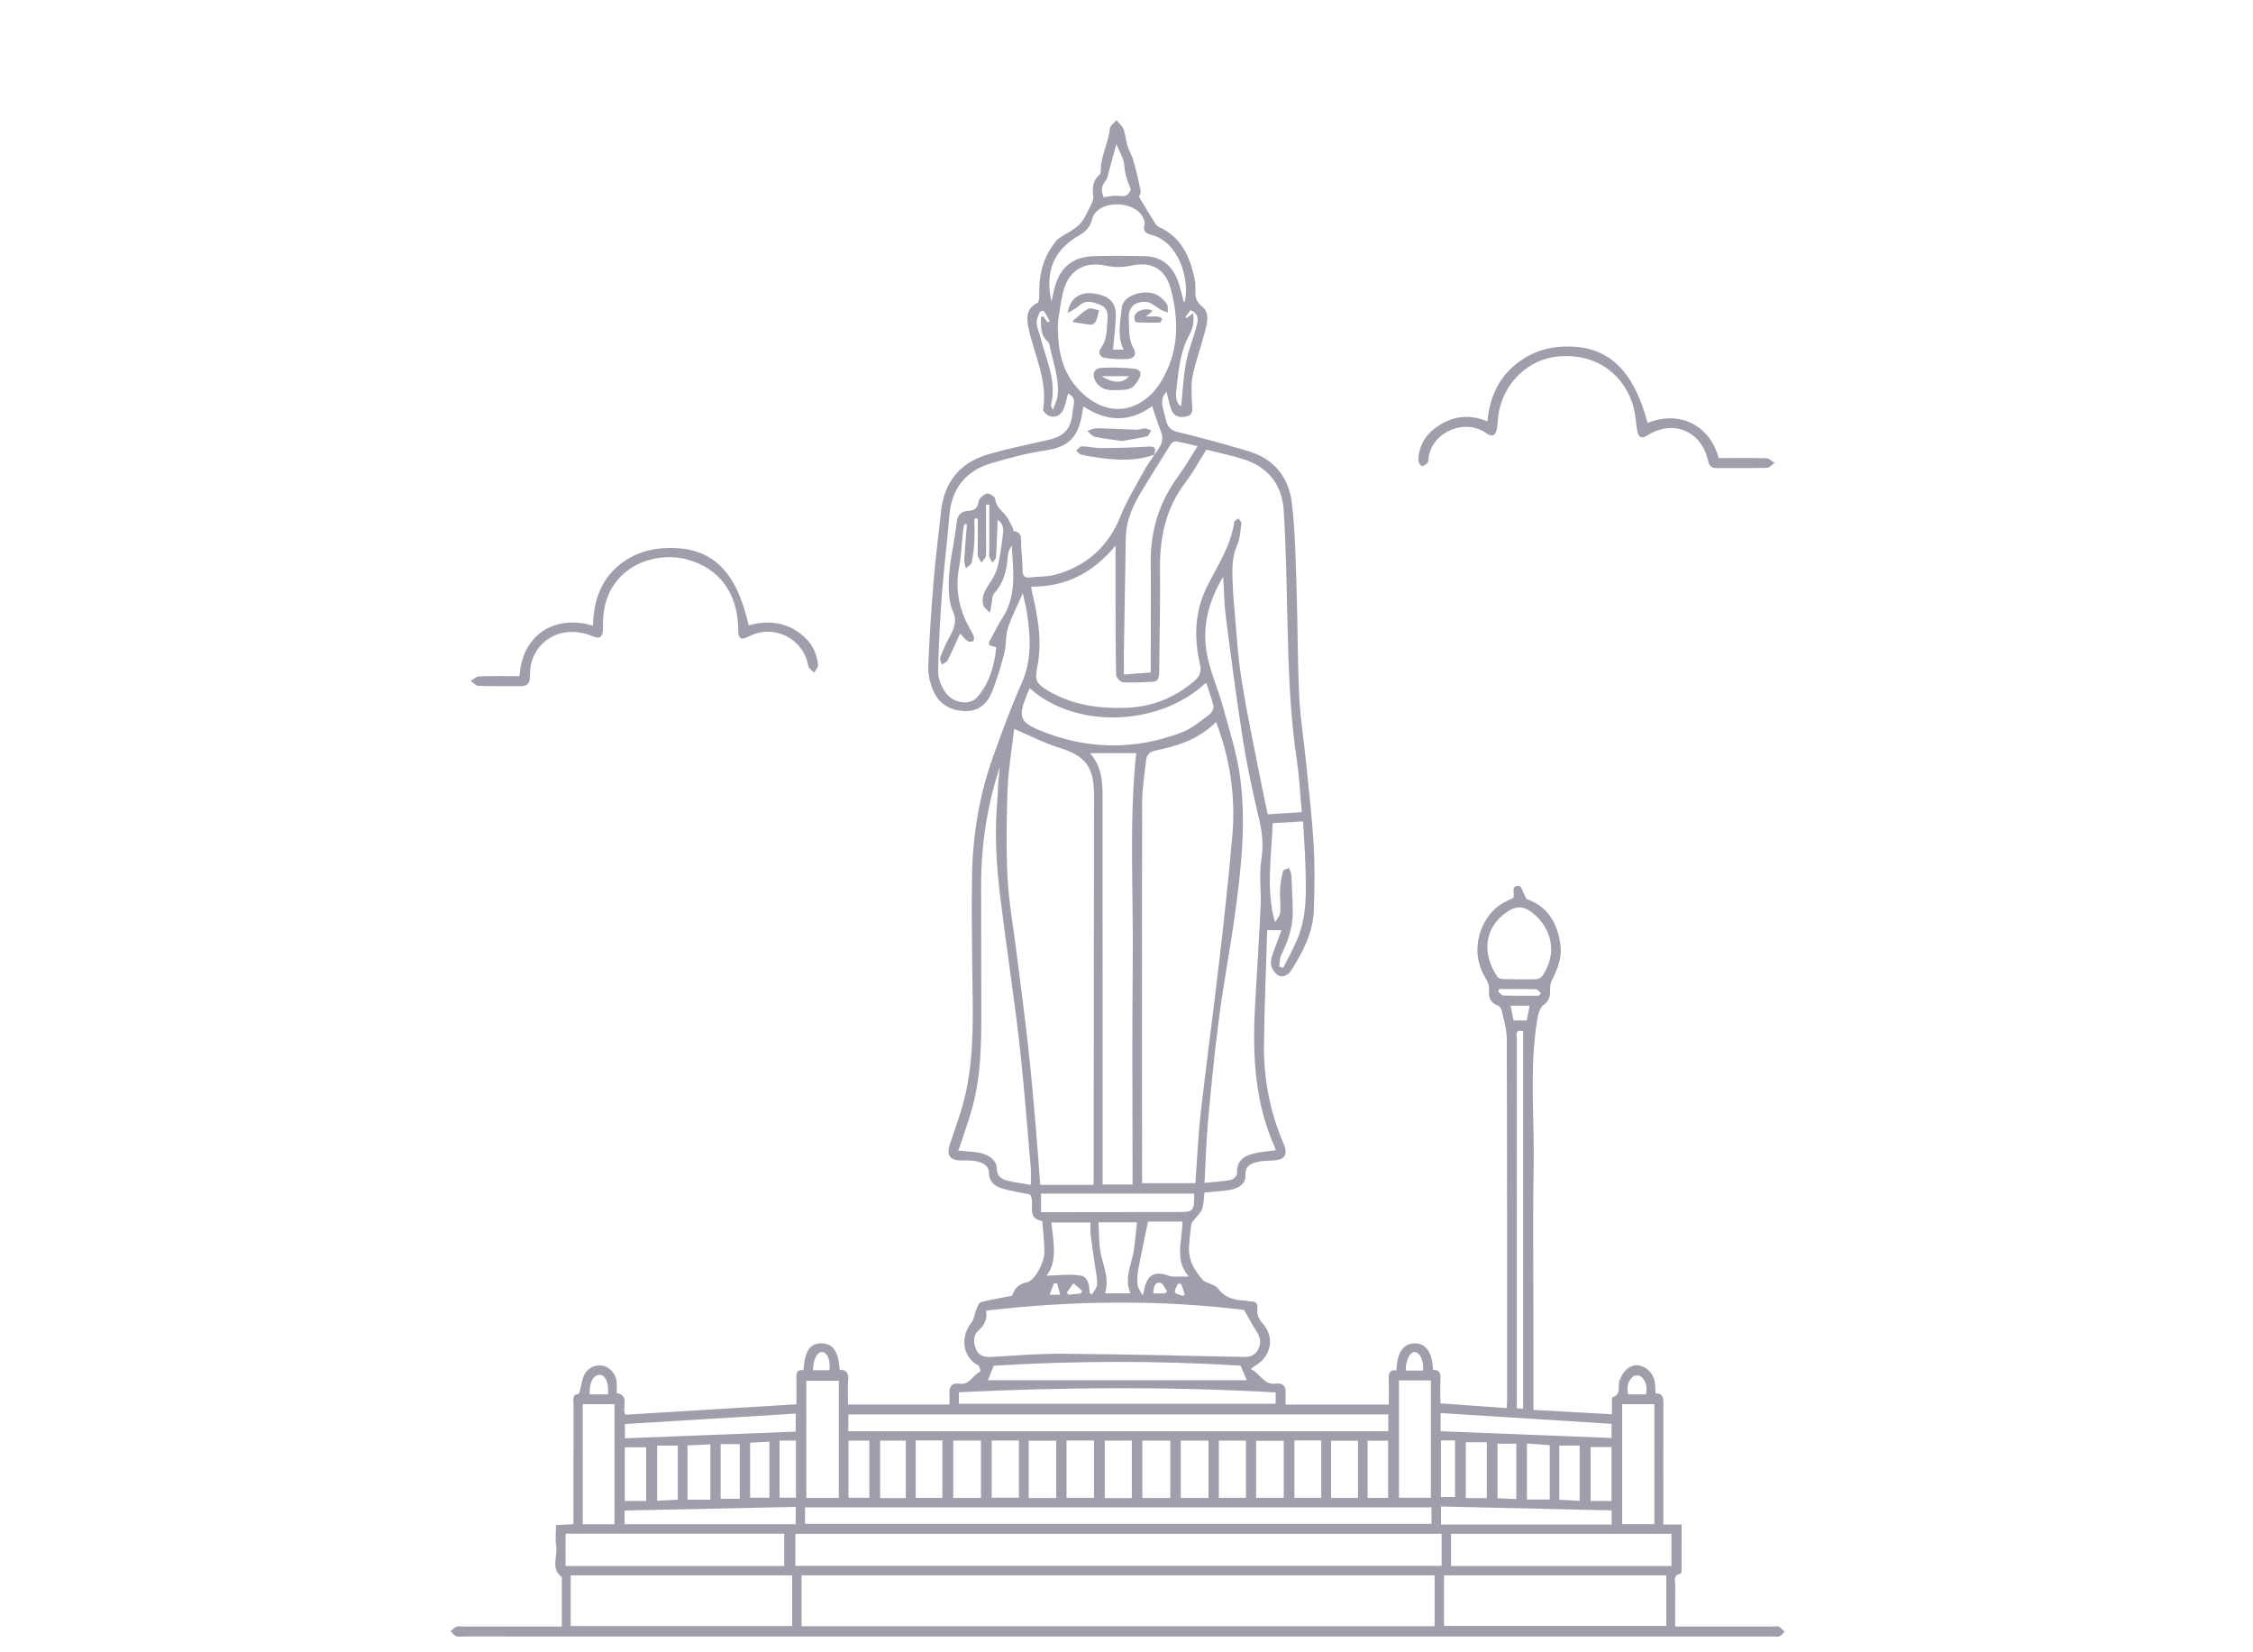 <svg width="75" height="55" viewBox="0 0 75 55" fill="none" xmlns="http://www.w3.org/2000/svg">
<mask id="mask0_1074_95" style="mask-type:alpha" maskUnits="userSpaceOnUse" x="0" y="0" width="75" height="55">
<rect width="75" height="55" fill="#D9D9D9"/>
</mask>
<g mask="url(#mask0_1074_95)">
<path d="M40.096 39.695C40.072 39.882 40.074 40.071 40.018 40.241C39.978 40.364 39.86 40.462 39.779 40.572C39.735 40.63 39.669 40.687 39.659 40.751C39.623 40.978 39.608 41.208 39.586 41.437C39.539 41.916 39.75 42.294 40.062 42.627C40.112 42.681 40.207 42.693 40.278 42.729C40.366 42.773 40.483 42.801 40.534 42.873C40.747 43.178 41.048 43.274 41.395 43.288C41.478 43.291 41.559 43.32 41.641 43.321C41.807 43.322 41.878 43.398 41.858 43.562C41.835 43.754 41.892 43.899 42.03 44.052C42.444 44.51 42.325 45.14 41.791 45.455C41.753 45.477 41.721 45.508 41.636 45.575C41.956 45.71 42.057 46.112 42.471 46.057C42.698 46.027 42.818 46.138 42.798 46.38C42.789 46.498 42.797 46.617 42.797 46.754H46.232C46.232 46.484 46.239 46.202 46.229 45.921C46.222 45.73 46.244 45.581 46.486 45.617C46.505 45.044 46.698 44.713 47.106 44.717C47.475 44.721 47.681 45.024 47.704 45.604C47.941 45.584 47.958 45.735 47.951 45.921C47.941 46.177 47.949 46.434 47.949 46.713C48.692 46.767 49.415 46.818 50.157 46.872C50.161 46.781 50.17 46.701 50.17 46.62C50.169 42.604 50.172 38.588 50.159 34.571C50.158 34.251 50.053 33.929 49.983 33.611C49.97 33.554 49.903 33.487 49.845 33.465C49.586 33.366 49.552 33.174 49.569 32.929C49.577 32.817 49.531 32.684 49.47 32.587C48.845 31.597 49.344 30.502 49.953 30.106C50.081 30.023 50.226 29.964 50.373 29.889C50.452 29.767 50.255 29.473 50.569 29.489C50.644 29.493 50.708 29.727 50.816 29.928C51.502 30.151 51.871 30.73 51.951 31.518C51.991 31.918 51.841 32.274 51.663 32.623C51.612 32.725 51.6 32.856 51.601 32.973C51.603 33.176 51.569 33.319 51.376 33.459C51.246 33.554 51.196 33.796 51.166 33.981C50.906 35.607 51.086 37.246 51.054 38.879C51.021 40.513 51.046 42.147 51.046 43.781C51.046 44.732 51.046 45.684 51.047 46.634C51.047 46.725 51.047 46.816 51.047 46.932C51.918 46.98 52.77 47.027 53.66 47.076C53.66 46.918 53.659 46.792 53.66 46.666C53.661 46.611 53.657 46.514 53.675 46.508C53.982 46.422 53.846 46.145 53.91 45.96C54.021 45.64 54.255 45.426 54.515 45.449C54.819 45.475 55.055 45.722 55.093 46.058C55.105 46.159 55.105 46.26 55.112 46.38C55.373 46.38 55.375 46.552 55.373 46.753C55.367 47.972 55.371 49.191 55.371 50.409C55.371 50.51 55.371 50.611 55.371 50.746H55.979C55.979 51.276 55.98 51.772 55.977 52.268C55.977 52.31 55.956 52.386 55.935 52.389C55.679 52.434 55.769 52.63 55.767 52.776C55.759 53.217 55.764 53.66 55.764 54.143C55.876 54.143 55.973 54.143 56.07 54.143C57.057 54.143 58.045 54.143 59.033 54.143C59.097 54.143 59.173 54.123 59.224 54.149C59.295 54.187 59.347 54.26 59.407 54.317C59.351 54.369 59.302 54.437 59.236 54.468C59.183 54.492 59.109 54.474 59.045 54.474C44.516 54.474 29.987 54.474 15.459 54.473C15.367 54.473 15.267 54.493 15.185 54.464C15.113 54.438 15.06 54.356 15 54.298C15.064 54.247 15.121 54.178 15.195 54.149C15.258 54.124 15.34 54.143 15.414 54.143C16.411 54.143 17.408 54.143 18.405 54.143C18.495 54.143 18.585 54.143 18.702 54.143C18.702 53.596 18.702 53.072 18.702 52.549C18.702 52.531 18.708 52.502 18.699 52.495C18.321 52.211 18.57 51.81 18.515 51.468C18.48 51.244 18.509 51.011 18.509 50.767C18.713 50.756 18.884 50.746 19.09 50.735C19.09 50.624 19.09 50.526 19.09 50.429C19.09 49.191 19.09 47.954 19.092 46.717C19.092 46.59 19.038 46.43 19.254 46.397C19.286 46.392 19.305 46.28 19.323 46.215C19.365 46.067 19.379 45.904 19.447 45.77C19.567 45.536 19.781 45.424 20.043 45.457C20.292 45.489 20.499 45.727 20.528 45.994C20.541 46.112 20.53 46.233 20.53 46.368C20.979 46.462 20.693 46.834 20.815 47.092C22.694 46.977 24.585 46.862 26.513 46.744C26.513 46.456 26.515 46.193 26.512 45.929C26.509 45.754 26.489 45.574 26.747 45.608C26.788 44.97 26.967 44.711 27.346 44.715C27.727 44.719 27.909 44.977 27.955 45.6C28.194 45.588 28.251 45.722 28.234 45.944C28.214 46.209 28.23 46.476 28.23 46.752H31.608C31.608 46.612 31.614 46.494 31.607 46.376C31.594 46.136 31.71 46.02 31.94 46.058C32.286 46.115 32.385 45.756 32.636 45.655C32.641 45.653 32.614 45.472 32.565 45.448C32.054 45.193 31.947 44.508 32.34 44.022C32.432 43.907 32.442 43.729 32.502 43.585C32.539 43.496 32.586 43.362 32.654 43.344C32.997 43.256 33.347 43.198 33.695 43.13C33.772 42.861 33.934 42.736 34.188 42.683C34.44 42.631 34.76 42.048 34.766 41.682C34.769 41.507 34.753 41.332 34.741 41.157C34.729 40.992 34.71 40.828 34.693 40.644C34.128 40.555 34.483 40.04 34.287 39.759C33.989 39.698 33.67 39.652 33.364 39.562C33.116 39.49 32.931 39.346 32.92 39.036C32.911 38.763 32.676 38.688 32.453 38.647C32.31 38.621 32.159 38.63 32.012 38.629C31.607 38.628 31.498 38.452 31.628 38.065C31.82 37.493 32.034 36.922 32.159 36.334C32.437 35.025 32.386 33.693 32.367 32.365C32.353 31.305 32.341 30.243 32.357 29.182C32.378 27.822 32.595 26.488 33.053 25.204C33.349 24.375 33.652 23.547 34.01 22.743C34.355 21.966 34.306 21.184 34.185 20.387C34.149 20.152 34.085 19.921 34.047 19.748C33.89 20.108 33.688 20.5 33.55 20.912C33.466 21.166 33.505 21.459 33.437 21.722C33.324 22.163 33.192 22.604 33.025 23.028C32.87 23.422 32.579 23.685 32.118 23.669C31.634 23.653 31.257 23.436 31.067 22.989C30.962 22.743 30.889 22.456 30.9 22.191C30.938 21.223 31.004 20.257 31.084 19.292C31.147 18.53 31.247 17.773 31.328 17.013C31.43 16.062 31.938 15.419 32.844 15.141C33.517 14.934 34.214 14.803 34.901 14.642C35.434 14.518 35.665 14.267 35.704 13.712C35.719 13.504 35.872 13.248 35.555 13.098C35.513 13.256 35.481 13.414 35.428 13.565C35.352 13.78 35.191 13.911 34.962 13.858C34.865 13.836 34.712 13.695 34.723 13.631C34.882 12.674 34.436 11.83 34.242 10.941C34.169 10.607 34.149 10.277 34.535 10.081C34.588 10.055 34.598 9.906 34.596 9.815C34.577 9.219 34.695 8.663 35.045 8.17C35.103 8.088 35.16 7.995 35.24 7.939C35.47 7.776 35.748 7.664 35.938 7.466C36.118 7.278 36.217 7.009 36.342 6.77C36.378 6.699 36.402 6.608 36.393 6.531C36.363 6.276 36.367 6.037 36.572 5.845C36.603 5.815 36.643 5.77 36.642 5.733C36.626 5.224 36.894 4.775 36.948 4.28C36.959 4.18 37.089 4.093 37.163 4C37.244 4.098 37.356 4.184 37.399 4.297C37.467 4.475 37.476 4.674 37.532 4.858C37.583 5.022 37.682 5.172 37.728 5.337C37.822 5.675 37.904 6.017 37.971 6.362C37.986 6.44 37.921 6.534 37.915 6.551C38.096 6.849 38.251 7.11 38.414 7.368C38.459 7.44 38.511 7.528 38.582 7.559C39.287 7.871 39.58 8.476 39.744 9.174C39.777 9.316 39.801 9.467 39.794 9.612C39.781 9.846 39.791 10.022 40.014 10.2C40.281 10.415 40.185 10.761 40.107 11.055C39.979 11.543 39.804 12.02 39.701 12.512C39.641 12.801 39.67 13.112 39.679 13.412C39.685 13.588 39.748 13.788 39.523 13.854C39.307 13.916 39.084 13.883 38.991 13.636C38.921 13.451 38.887 13.253 38.831 13.037C38.565 13.325 38.736 13.622 38.793 13.899C38.835 14.108 38.897 14.305 39.179 14.373C39.98 14.567 40.777 14.785 41.567 15.021C42.415 15.273 42.903 15.894 43.004 16.738C43.119 17.696 43.13 18.668 43.162 19.635C43.202 20.816 43.193 21.998 43.25 23.177C43.285 23.92 43.406 24.66 43.48 25.402C43.571 26.309 43.678 27.216 43.73 28.125C43.772 28.851 43.762 29.582 43.736 30.309C43.709 31.048 43.372 31.686 42.987 32.297C42.882 32.465 42.695 32.556 42.538 32.46C42.416 32.385 42.301 32.185 42.306 32.047C42.316 31.827 42.427 31.612 42.5 31.396C42.548 31.252 42.605 31.112 42.661 30.961H42.184C42.147 32.219 42.091 33.487 42.076 34.756C42.063 35.898 42.271 37.004 42.726 38.06C42.895 38.451 42.764 38.62 42.331 38.632C42.149 38.636 41.961 38.645 41.788 38.694C41.589 38.75 41.441 38.857 41.459 39.124C41.477 39.402 41.23 39.582 40.84 39.624C40.595 39.652 40.348 39.672 40.096 39.696V39.695ZM38.424 15.14C38.591 14.914 38.775 14.698 38.651 14.379C38.544 14.101 38.455 13.815 38.353 13.519C37.635 14.049 36.855 14.059 36.07 13.529C36.055 13.585 36.046 13.61 36.042 13.637C35.932 14.512 35.605 14.876 34.827 14.989C34.212 15.079 33.604 15.239 33.007 15.417C32.154 15.671 31.678 16.252 31.604 17.159C31.532 18.031 31.422 18.899 31.356 19.772C31.292 20.626 31.247 21.483 31.229 22.34C31.225 22.555 31.316 22.794 31.428 22.984C31.672 23.4 32.26 23.517 32.534 23.203C32.945 22.732 33.102 22.152 33.166 21.541C32.88 21.484 32.87 21.458 32.99 21.25C33.115 21.036 33.213 20.805 33.351 20.599C33.86 19.838 33.725 18.996 33.682 18.16C33.615 18.261 33.558 18.369 33.551 18.48C33.519 18.947 33.429 19.384 33.097 19.747C33.024 19.828 33.032 19.984 33.007 20.107C32.987 20.202 32.973 20.298 32.956 20.394C32.877 20.308 32.752 20.234 32.728 20.135C32.666 19.878 32.782 19.657 32.927 19.442C33.044 19.271 33.153 19.081 33.205 18.884C33.287 18.566 33.33 18.236 33.37 17.909C33.395 17.701 33.456 17.469 33.206 17.298C33.206 17.362 33.208 17.405 33.206 17.447C33.191 17.815 33.181 18.182 33.155 18.549C33.151 18.611 33.077 18.669 33.035 18.728C32.999 18.662 32.954 18.599 32.932 18.529C32.916 18.479 32.932 18.419 32.932 18.364C32.932 17.841 32.932 17.319 32.932 16.796C32.896 16.796 32.86 16.796 32.824 16.796C32.824 17.126 32.824 17.454 32.824 17.784C32.824 18.024 32.838 18.265 32.819 18.503C32.812 18.581 32.722 18.652 32.669 18.726C32.63 18.655 32.576 18.586 32.554 18.51C32.535 18.442 32.55 18.364 32.55 18.29C32.55 17.947 32.55 17.604 32.55 17.261C32.513 17.261 32.475 17.261 32.438 17.262C32.438 17.525 32.449 17.789 32.434 18.051C32.422 18.278 32.393 18.506 32.343 18.726C32.326 18.8 32.219 18.854 32.153 18.917C32.134 18.822 32.093 18.726 32.099 18.632C32.121 18.24 32.157 17.849 32.188 17.457C32.158 17.454 32.129 17.452 32.099 17.449C32.084 17.535 32.064 17.621 32.055 17.709C32.013 18.094 32 18.483 31.929 18.862C31.814 19.482 31.881 20.07 32.138 20.639C32.218 20.815 32.325 20.977 32.405 21.152C32.429 21.205 32.431 21.308 32.397 21.337C32.36 21.369 32.255 21.37 32.21 21.34C32.124 21.281 32.059 21.191 31.96 21.087C31.817 21.4 31.691 21.694 31.546 21.979C31.514 22.044 31.417 22.075 31.351 22.122C31.331 22.044 31.276 21.952 31.299 21.889C31.389 21.65 31.49 21.412 31.615 21.19C31.769 20.916 31.867 20.653 31.718 20.341C31.657 20.211 31.627 20.061 31.609 19.916C31.5 19.043 31.758 18.201 31.854 17.345C31.875 17.159 32.001 17.006 32.255 17.003C32.402 17.001 32.552 16.932 32.571 16.706C32.58 16.601 32.735 16.465 32.852 16.429C32.923 16.407 33.124 16.538 33.13 16.612C33.152 16.857 33.324 16.972 33.458 17.131C33.562 17.253 33.628 17.408 33.706 17.552C33.727 17.59 33.726 17.672 33.745 17.675C34.062 17.729 33.978 17.979 33.993 18.177C34.015 18.452 34.038 18.728 34.042 19.004C34.044 19.175 34.114 19.239 34.277 19.221C34.578 19.189 34.892 19.201 35.178 19.117C36.188 18.821 36.898 18.189 37.297 17.191C37.507 16.667 37.808 16.18 38.078 15.681C38.182 15.49 38.314 15.314 38.434 15.131L38.424 15.141V15.14ZM34.327 19.527C34.337 19.595 34.34 19.639 34.35 19.682C34.544 20.501 34.699 21.323 34.536 22.167C34.442 22.65 34.475 22.735 34.896 22.997C34.966 23.041 35.041 23.077 35.114 23.114C35.858 23.491 36.651 23.587 37.474 23.561C38.347 23.532 39.103 23.23 39.763 22.664C39.942 22.511 40.001 22.356 39.945 22.111C39.743 21.229 39.766 20.36 40.18 19.528C40.526 18.831 40.976 18.177 41.085 17.379C41.092 17.332 41.179 17.297 41.229 17.256C41.262 17.314 41.33 17.375 41.323 17.426C41.29 17.671 41.281 17.932 41.182 18.151C40.987 18.585 41.02 19.029 41.037 19.477C41.044 19.698 41.061 19.919 41.081 20.139C41.158 20.964 41.199 21.795 41.328 22.613C41.506 23.746 41.751 24.868 41.97 25.995C42.042 26.369 42.125 26.741 42.201 27.107C42.597 27.081 42.954 27.058 43.335 27.033C43.281 26.45 43.256 25.879 43.172 25.318C42.942 23.792 42.894 22.255 42.858 20.716C42.828 19.472 42.811 18.226 42.733 16.985C42.68 16.137 42.212 15.542 41.384 15.283C40.976 15.155 40.554 15.067 40.159 14.967C39.916 15.353 39.714 15.728 39.46 16.063C38.808 16.919 38.602 17.889 38.615 18.943C38.63 20.095 38.596 21.248 38.588 22.4C38.587 22.572 38.544 22.691 38.349 22.696C38.027 22.705 37.703 22.732 37.383 22.711C37.299 22.705 37.158 22.555 37.156 22.468C37.135 21.668 37.137 20.868 37.135 20.068C37.133 19.445 37.135 18.823 37.135 18.163C36.394 19.058 35.484 19.543 34.327 19.527ZM40.482 24.029C39.916 24.606 39.206 24.83 38.473 24.982C38.267 25.024 38.175 25.124 38.154 25.294C38.097 25.776 38.022 26.261 38.021 26.744C38.011 30.853 38.017 34.962 38.018 39.071C38.018 39.177 38.018 39.283 38.018 39.384H39.794C39.853 38.579 39.886 37.794 39.974 37.017C40.167 35.316 40.399 33.621 40.596 31.921C40.755 30.55 40.907 29.177 41.024 27.802C41.134 26.521 40.955 25.27 40.48 24.03L40.482 24.029ZM47.757 54.132V52.438H26.683V54.132H47.757ZM33.761 24.261C33.687 24.904 33.569 25.578 33.542 26.255C33.503 27.238 33.491 28.226 33.54 29.209C33.579 30.006 33.724 30.797 33.824 31.591C33.957 32.658 34.103 33.724 34.222 34.793C34.326 35.726 34.405 36.662 34.487 37.597C34.541 38.209 34.581 38.823 34.628 39.443H36.401C36.403 39.382 36.408 39.337 36.408 39.293C36.408 38.195 36.408 37.097 36.409 35.999C36.412 32.815 36.418 29.632 36.419 26.449C36.419 25.51 36.116 25.152 35.242 24.883C34.743 24.729 34.273 24.48 33.761 24.261ZM47.991 51.056H26.477V52.124H47.991V51.056ZM40.718 19.201C40.206 20.047 40.004 20.912 40.188 21.824C40.307 22.413 40.561 22.974 40.72 23.557C40.93 24.326 41.18 25.095 41.284 25.881C41.488 27.427 41.313 28.973 41.1 30.508C40.946 31.619 40.733 32.722 40.587 33.833C40.436 34.982 40.322 36.137 40.216 37.292C40.154 37.968 40.137 38.648 40.097 39.375C40.403 39.343 40.695 39.328 40.98 39.275C41.06 39.26 41.184 39.133 41.18 39.065C41.154 38.651 41.398 38.478 41.739 38.397C41.974 38.34 42.219 38.323 42.468 38.288C42.45 38.233 42.441 38.197 42.426 38.164C41.764 36.675 41.692 35.102 41.777 33.509C41.837 32.395 41.914 31.282 41.965 30.169C41.989 29.655 41.907 29.129 41.987 28.627C42.063 28.157 42.025 27.73 41.917 27.277C41.715 26.42 41.524 25.557 41.386 24.688C41.166 23.308 40.987 21.922 40.807 20.537C40.752 20.114 40.749 19.685 40.719 19.202L40.718 19.201ZM32.826 43.627C32.87 43.9 32.785 44.102 32.577 44.283C32.397 44.44 32.395 44.667 32.485 44.895C32.581 45.135 32.759 45.181 32.994 45.168C33.784 45.124 34.576 45.056 35.367 45.062C37.375 45.078 39.383 45.125 41.391 45.169C41.618 45.174 41.779 45.121 41.886 44.912C41.996 44.697 41.953 44.51 41.828 44.318C41.691 44.107 41.575 43.883 41.415 43.604C38.625 43.261 35.738 43.286 32.827 43.627H32.826ZM36.285 25.071C36.637 25.469 36.701 25.932 36.702 26.405C36.706 30.641 36.704 34.876 36.705 39.112C36.705 39.219 36.705 39.327 36.705 39.43H37.702V39.072C37.702 36.738 37.682 34.403 37.708 32.069C37.734 29.734 37.58 27.396 37.822 25.071H36.285V25.071ZM34.315 39.439C34.315 39.213 34.328 39.038 34.313 38.867C34.191 37.481 34.09 36.093 33.932 34.712C33.746 33.095 33.495 31.486 33.299 29.871C33.17 28.809 33.1 27.741 33.198 26.67C33.216 26.477 33.215 26.283 33.229 26.089C33.243 25.901 33.265 25.713 33.284 25.525C32.86 26.81 32.661 28.124 32.66 29.467C32.66 30.869 32.666 32.271 32.667 33.673C32.668 34.734 32.656 35.795 32.378 36.828C32.246 37.321 32.066 37.802 31.903 38.302C32.094 38.318 32.286 38.33 32.477 38.352C32.882 38.399 33.178 38.602 33.183 38.893C33.187 39.146 33.327 39.246 33.517 39.296C33.769 39.362 34.031 39.391 34.315 39.44V39.439ZM26.371 52.438H18.997V54.126H26.371V52.438ZM48.07 54.122H55.47V52.438H48.07V54.122ZM26.798 50.725H47.652V50.175H26.798V50.725ZM35.218 10.708C35.198 11.505 35.298 12.264 35.837 12.888C36.52 13.68 37.48 13.904 38.296 13.149C38.536 12.926 38.718 12.613 38.855 12.31C39.247 11.443 39.212 10.537 38.98 9.638C38.804 8.962 38.354 8.695 37.672 8.839C37.378 8.902 37.102 8.906 36.808 8.842C36.081 8.685 35.559 9.015 35.385 9.735C35.308 10.055 35.272 10.384 35.218 10.708V10.708ZM28.239 47.641H46.215V47.082H28.239V47.641ZM48.304 52.129H55.641V51.056H48.304V52.129ZM18.828 52.129H26.106V51.052H18.828V52.129ZM39.868 14.851C39.577 14.785 39.366 14.729 39.152 14.694C39.099 14.685 39.01 14.728 38.98 14.774C38.675 15.254 38.382 15.74 38.081 16.221C37.755 16.741 37.486 17.277 37.476 17.911C37.458 19.164 37.434 20.416 37.413 21.67C37.41 21.925 37.413 22.18 37.413 22.454C37.737 22.429 38.007 22.407 38.306 22.384C38.306 22.251 38.306 22.142 38.306 22.034C38.307 20.937 38.319 19.839 38.306 18.742C38.293 17.675 38.588 16.716 39.22 15.855C39.441 15.553 39.627 15.226 39.867 14.851H39.868ZM34.278 22.906C34.237 23.003 34.202 23.078 34.172 23.154C33.893 23.86 33.937 24.038 34.652 24.328C36.204 24.957 37.784 24.975 39.349 24.376C39.682 24.249 39.971 23.996 40.265 23.781C40.34 23.726 40.412 23.584 40.395 23.502C40.337 23.241 40.236 22.989 40.149 22.722C38.6 24.191 35.786 24.277 34.278 22.906ZM42.467 46.349C38.945 46.152 35.438 46.173 31.921 46.344V46.727H42.467V46.349ZM35.005 10.041C35.037 9.892 35.065 9.743 35.103 9.595C35.279 8.911 35.697 8.552 36.392 8.528C36.967 8.509 37.543 8.515 38.119 8.528C38.657 8.541 39.012 8.836 39.201 9.325C39.291 9.56 39.339 9.81 39.406 10.053C39.416 10.046 39.441 10.038 39.444 10.025C39.609 9.249 39.214 8.039 38.328 7.818C38.143 7.772 38.036 7.697 38.099 7.47C38.124 7.382 38.067 7.249 38.007 7.164C37.644 6.642 36.514 6.686 36.36 7.284C36.242 7.741 35.934 7.802 35.659 8.007C34.97 8.518 34.815 9.232 35.006 10.04L35.005 10.041ZM41.3 45.459C38.565 45.289 35.789 45.293 33.08 45.461C32.997 45.668 32.931 45.831 32.885 45.944H41.503C41.449 45.812 41.378 45.644 41.3 45.459ZM55.072 50.734V46.74H54.001V50.734H55.072ZM20.456 50.737V46.74H19.399V50.737H20.456ZM46.571 45.95V49.857H47.633V45.95H46.571ZM27.924 49.862V45.962H26.842V49.862H27.924ZM50.547 32.601V32.599C50.741 32.599 50.935 32.607 51.128 32.594C51.199 32.59 51.295 32.555 51.333 32.5C51.864 31.749 51.655 30.91 51.041 30.407C50.703 30.13 50.44 30.144 50.091 30.41C49.697 30.711 49.487 31.132 49.516 31.607C49.535 31.92 49.668 32.259 49.848 32.516C49.928 32.632 50.251 32.577 50.464 32.599C50.491 32.602 50.52 32.599 50.547 32.599V32.601ZM42.367 27.401C42.327 28.525 42.135 29.614 42.442 30.697C42.536 30.584 42.612 30.461 42.621 30.334C42.637 30.096 42.599 29.855 42.611 29.616C42.622 29.409 42.659 29.201 42.711 29C42.724 28.951 42.839 28.927 42.907 28.892C42.933 28.955 42.971 29.017 42.981 29.082C42.998 29.198 42.999 29.317 43.002 29.434C43.015 29.764 43.038 30.094 43.033 30.424C43.027 30.911 42.858 31.357 42.65 31.792C42.596 31.904 42.603 32.045 42.582 32.173C42.627 32.188 42.672 32.202 42.717 32.217C42.869 31.912 43.036 31.612 43.172 31.299C43.521 30.496 43.48 29.644 43.455 28.797C43.441 28.313 43.404 27.83 43.378 27.342C43.003 27.364 42.664 27.383 42.368 27.4L42.367 27.401ZM34.655 40.35C34.776 40.35 34.866 40.35 34.956 40.35C36.357 40.349 37.757 40.349 39.157 40.345C39.746 40.343 39.746 40.337 39.755 39.751C39.755 39.736 39.74 39.721 39.746 39.732H34.655V40.35ZM53.649 50.276C51.733 50.232 49.851 50.189 47.97 50.147V50.745H53.649V50.276ZM20.791 50.736H26.489V50.16C24.581 50.2 22.695 50.24 20.791 50.28V50.736ZM26.489 47.653V47.054C24.576 47.17 22.686 47.286 20.803 47.401V47.877C22.71 47.803 24.595 47.728 26.489 47.654V47.653ZM53.648 47.395C51.742 47.275 49.855 47.156 47.957 47.036V47.642C49.854 47.717 51.745 47.791 53.648 47.866V47.395ZM50.703 46.894V34.325C50.408 34.257 50.495 34.471 50.495 34.59C50.492 38.594 50.493 42.598 50.493 46.602C50.493 46.691 50.493 46.781 50.493 46.877C50.58 46.884 50.641 46.889 50.703 46.894V46.894ZM36.272 43.044C36.3 43.058 36.327 43.071 36.355 43.085C36.413 42.975 36.515 42.868 36.521 42.755C36.531 42.558 36.484 42.359 36.456 42.161C36.407 41.811 36.35 41.462 36.307 41.111C36.291 40.978 36.304 40.841 36.304 40.693H35.001C35.057 41.328 35.224 41.962 34.839 42.464C35.215 42.456 35.598 42.402 35.965 42.458C36.23 42.498 36.263 42.795 36.272 43.045V43.044ZM38.217 40.661C38.099 41.237 37.987 41.744 37.892 42.255C37.86 42.424 37.854 42.603 37.87 42.775C37.88 42.873 37.957 42.965 38.032 43.117C38.069 43.007 38.082 42.982 38.087 42.956C38.169 42.439 38.432 42.287 38.921 42.471C38.96 42.486 39.005 42.493 39.047 42.493C39.218 42.496 39.389 42.495 39.576 42.495C39.078 41.94 39.367 41.267 39.361 40.662H38.217L38.217 40.661ZM37.63 43.051C37.449 42.622 37.595 42.254 37.691 41.869C37.785 41.488 37.8 41.087 37.851 40.687H36.565C36.595 41.079 36.574 41.461 36.662 41.817C36.763 42.224 36.926 42.612 36.782 43.051H37.63V43.051ZM38.959 47.953H38.027V49.863H38.959V47.953ZM33.013 47.95V49.854H33.919V47.95H33.013ZM37.677 49.865V47.954H36.776V49.865H37.677ZM45.207 49.862V47.959H44.31V49.862H45.207ZM43.09 47.945V49.858H43.982V47.945H43.09ZM42.734 47.96H41.814V49.859H42.734V47.96ZM39.307 47.953V49.862H40.231V47.953H39.307ZM35.504 47.95V49.859H36.418V47.95H35.504ZM32.655 47.952H31.733V49.862H32.655V47.952ZM30.482 47.948V49.86H31.37V47.948H30.482ZM34.245 49.864H35.159V47.957H34.245V49.864ZM40.574 47.954V49.858H41.476V47.954H40.574ZM30.153 49.865V47.954H29.298V49.865H30.153ZM23.648 49.92V48.078C23.387 48.09 23.142 48.102 22.886 48.114V49.92H23.648ZM50.83 48.05V49.914H51.589V48.104C51.34 48.086 51.103 48.069 50.83 48.05ZM45.527 49.86H46.21V47.956H45.527V49.86ZM28.939 47.953H28.246V49.857H28.939V47.953ZM49.494 49.866V48.008H48.795V49.866H49.494ZM21.511 49.964V48.177H20.798V49.964H21.511ZM52.585 48.118H51.907V49.921C52.139 49.934 52.355 49.946 52.585 49.959V48.118ZM21.875 48.12V49.955C22.117 49.943 22.342 49.931 22.563 49.92V48.12H21.875ZM53.647 48.168H52.95V49.964H53.647V48.168ZM24.971 49.854H25.612V47.988C25.391 48 25.185 48.011 24.971 48.022V49.854ZM23.989 48.069V49.89H24.626V48.069H23.989ZM50.476 49.9V48.057H49.851V49.872C50.065 49.882 50.257 49.89 50.476 49.9ZM26.495 49.854V47.951H25.95V49.854H26.495ZM47.968 47.945V49.83H48.436V47.945H47.968ZM37.162 4.801C37.089 5.065 37.009 5.362 36.926 5.658C36.891 5.781 36.881 5.929 36.804 6.019C36.657 6.193 36.654 6.357 36.74 6.567C36.861 6.549 36.978 6.523 37.095 6.516C37.222 6.509 37.36 6.55 37.475 6.514C37.55 6.49 37.659 6.336 37.639 6.29C37.528 6.03 37.445 5.776 37.423 5.485C37.405 5.252 37.254 5.031 37.162 4.801ZM34.87 10.726C34.896 10.718 34.922 10.709 34.947 10.702C34.884 10.584 34.825 10.463 34.751 10.351C34.741 10.337 34.626 10.357 34.615 10.384C34.566 10.504 34.502 10.633 34.51 10.755C34.52 10.916 34.594 11.073 34.635 11.232C34.821 11.971 35.188 12.683 34.986 13.483C34.981 13.502 35.003 13.529 35.048 13.645C35.119 13.447 35.188 13.323 35.204 13.193C35.281 12.593 35.04 12.039 34.935 11.465C34.929 11.432 34.91 11.395 34.885 11.374C34.617 11.149 34.66 10.848 34.651 10.56C34.675 10.548 34.7 10.536 34.724 10.524C34.772 10.591 34.821 10.658 34.87 10.726V10.726ZM39.725 10.423C39.725 10.587 39.734 10.675 39.724 10.76C39.694 11.02 39.53 11.233 39.446 11.458C39.264 11.947 39.212 12.491 39.156 13.017C39.121 13.341 39.22 13.475 39.32 13.526C39.369 13.057 39.391 12.556 39.482 12.069C39.559 11.658 39.723 11.263 39.835 10.857C39.892 10.649 39.907 10.439 39.633 10.324C39.573 10.402 39.516 10.477 39.459 10.551C39.471 10.564 39.483 10.576 39.494 10.589C39.546 10.551 39.597 10.514 39.724 10.423L39.725 10.423ZM19.629 46.413H20.242C20.267 46.013 20.154 45.764 19.957 45.765C19.748 45.766 19.613 46.028 19.629 46.413H19.629ZM54.795 46.413C54.841 46.169 54.807 45.955 54.609 45.81C54.556 45.771 54.417 45.777 54.364 45.819C54.177 45.972 54.15 46.183 54.199 46.413H54.795ZM46.795 45.623H47.373C47.405 45.297 47.262 44.998 47.087 45.004C46.929 45.01 46.79 45.292 46.795 45.623ZM51.229 33.144C51.252 33.115 51.274 33.086 51.296 33.057C51.239 33.013 51.183 32.929 51.125 32.928C50.721 32.917 50.318 32.922 49.914 32.922C49.899 32.948 49.884 32.974 49.868 33C49.927 33.048 49.984 33.136 50.044 33.137C50.439 33.15 50.834 33.144 51.229 33.144V33.144ZM27.065 45.609H27.612C27.647 45.261 27.54 45.011 27.362 45.004C27.203 44.998 27.062 45.271 27.065 45.609ZM50.918 33.477H50.286C50.322 33.653 50.355 33.81 50.387 33.968H50.826C50.856 33.806 50.885 33.654 50.918 33.477ZM38.777 43.054L38.855 42.989C38.78 42.888 38.71 42.708 38.625 42.7C38.405 42.68 38.412 42.881 38.389 43.053H38.777V43.054ZM35.51 43.031L35.571 43.098C35.707 43.084 35.843 43.07 35.979 43.056C35.994 43.026 36.008 42.995 36.022 42.965C35.925 42.882 35.83 42.799 35.733 42.716C35.659 42.821 35.584 42.926 35.51 43.031H35.51ZM34.938 43.099H35.291C35.252 42.954 35.221 42.837 35.191 42.72L35.086 42.717C35.042 42.831 34.997 42.945 34.938 43.1L34.938 43.099ZM39.321 42.741C39.285 42.736 39.25 42.731 39.214 42.725C39.176 42.825 39.091 42.939 39.116 43.017C39.137 43.081 39.292 43.101 39.387 43.139C39.403 43.119 39.42 43.099 39.436 43.08C39.398 42.966 39.359 42.853 39.321 42.74V42.741Z" fill="#9E9FAA"/>
<path d="M57.213 15.248C57.756 15.248 58.281 15.24 58.806 15.255C58.898 15.258 58.986 15.356 59.077 15.41C58.989 15.466 58.903 15.569 58.813 15.572C58.26 15.587 57.706 15.576 57.153 15.581C56.976 15.583 56.9 15.514 56.859 15.334C56.637 14.341 55.693 13.953 54.839 14.493C54.642 14.618 54.536 14.563 54.496 14.311C54.454 14.048 54.441 13.777 54.369 13.523C54.108 12.59 53.27 11.753 51.886 11.863C50.888 11.943 50.037 12.747 49.881 13.801C49.857 13.964 49.858 14.132 49.827 14.294C49.814 14.366 49.767 14.46 49.709 14.487C49.657 14.511 49.554 14.477 49.498 14.435C48.801 13.912 47.704 14.346 47.559 15.208C47.549 15.271 47.559 15.35 47.526 15.395C47.481 15.452 47.398 15.518 47.337 15.513C47.291 15.509 47.218 15.4 47.218 15.338C47.221 14.862 47.44 14.483 47.82 14.217C48.332 13.857 48.895 13.766 49.517 14.026C49.588 13.189 49.921 12.497 50.61 12.012C51.116 11.656 51.687 11.514 52.304 11.536C53.597 11.58 54.393 12.374 54.846 14.077C56.016 13.612 56.962 14.267 57.213 15.248H57.213Z" fill="#9E9FAA"/>
<path d="M17.295 22.507C17.389 21.037 18.568 20.463 19.738 20.829C19.76 20.034 19.982 19.319 20.617 18.804C21.089 18.422 21.65 18.248 22.256 18.239C23.707 18.218 24.511 18.994 24.923 20.818C25.547 20.64 26.137 20.699 26.663 21.105C27 21.365 27.193 21.717 27.233 22.139C27.24 22.218 27.145 22.308 27.098 22.392C27.033 22.318 26.924 22.252 26.909 22.169C26.744 21.254 25.772 20.76 24.942 21.177C24.654 21.323 24.576 21.274 24.574 20.945C24.563 19.757 23.951 18.912 22.873 18.623C21.715 18.313 20.119 18.93 20.073 20.683C20.071 20.775 20.079 20.867 20.073 20.959C20.058 21.223 19.964 21.278 19.716 21.174C18.817 20.796 17.899 21.209 17.68 22.097C17.645 22.238 17.646 22.389 17.641 22.536C17.635 22.736 17.554 22.843 17.339 22.84C16.869 22.834 16.398 22.847 15.928 22.831C15.838 22.827 15.753 22.722 15.666 22.665C15.76 22.612 15.852 22.517 15.948 22.514C16.397 22.498 16.847 22.507 17.294 22.507H17.295Z" fill="#9E9FAA"/>
<path d="M38.434 15.13C37.8 15.367 37.152 15.316 36.503 15.226C36.33 15.201 36.156 15.177 35.989 15.132C35.925 15.115 35.877 15.041 35.822 14.994C35.888 14.946 35.954 14.857 36.019 14.858C36.239 14.861 36.458 14.917 36.678 14.916C37.197 14.912 37.718 14.9 38.236 14.865C38.5 14.847 38.466 14.977 38.424 15.14L38.434 15.13Z" fill="#9E9FAA"/>
<path d="M37.35 14.68C37.024 14.631 36.731 14.602 36.445 14.539C36.353 14.518 36.279 14.411 36.197 14.344C36.298 14.312 36.399 14.254 36.5 14.256C36.948 14.263 37.395 14.291 37.843 14.304C37.933 14.306 38.024 14.258 38.114 14.26C38.184 14.261 38.254 14.303 38.324 14.326C38.278 14.394 38.244 14.508 38.185 14.522C37.902 14.591 37.613 14.633 37.35 14.68Z" fill="#9E9FAA"/>
<path d="M35.546 10.416C35.605 9.944 35.943 9.716 36.364 9.763C36.906 9.824 37.162 10.061 37.146 10.529C37.133 10.897 37.084 11.263 37.05 11.637H37.405C37.177 11.182 37.3 10.7 37.342 10.242C37.384 9.794 38.214 9.575 38.605 9.873C38.699 9.945 38.792 10.031 38.85 10.132C38.89 10.204 38.87 10.31 38.876 10.401C38.8 10.372 38.719 10.35 38.647 10.311C38.485 10.224 38.333 10.066 38.166 10.051C37.818 10.019 37.553 10.198 37.577 10.595C37.598 10.933 37.55 11.267 37.73 11.588C37.852 11.804 37.756 11.943 37.505 11.953C37.267 11.963 37.026 11.95 36.791 11.915C36.603 11.886 36.543 11.726 36.649 11.583C36.87 11.284 36.836 10.941 36.868 10.607C36.888 10.399 36.84 10.227 36.615 10.142C36.377 10.051 36.152 9.965 35.923 10.175C35.815 10.275 35.673 10.337 35.547 10.416L35.546 10.416Z" fill="#9E9FAA"/>
<path d="M37.141 12.985C36.903 13.002 36.637 12.971 36.471 12.69C36.341 12.469 36.404 12.266 36.656 12.248C37.016 12.221 37.382 12.236 37.742 12.271C37.955 12.291 38.035 12.423 37.898 12.641C37.711 12.941 37.639 12.986 37.141 12.985V12.985ZM36.674 12.522C37.059 12.77 37.416 12.762 37.574 12.522H36.674Z" fill="#9E9FAA"/>
<path d="M38.374 10.346C38.302 10.405 38.252 10.446 38.141 10.537C38.329 10.537 38.444 10.53 38.558 10.54C38.604 10.544 38.646 10.585 38.69 10.609C38.665 10.653 38.642 10.736 38.615 10.737C38.348 10.744 38.08 10.743 37.813 10.728C37.792 10.727 37.75 10.596 37.763 10.536C37.808 10.338 38.139 10.225 38.374 10.346V10.346Z" fill="#9E9FAA"/>
<path d="M36.587 10.328C36.542 10.488 36.526 10.598 36.48 10.694C36.456 10.746 36.38 10.811 36.331 10.808C36.128 10.793 35.926 10.754 35.724 10.722C35.722 10.722 35.717 10.68 35.725 10.672C35.889 10.537 36.041 10.376 36.226 10.28C36.317 10.234 36.471 10.31 36.587 10.329V10.328Z" fill="#9E9FAA"/>
</g>
</svg>
